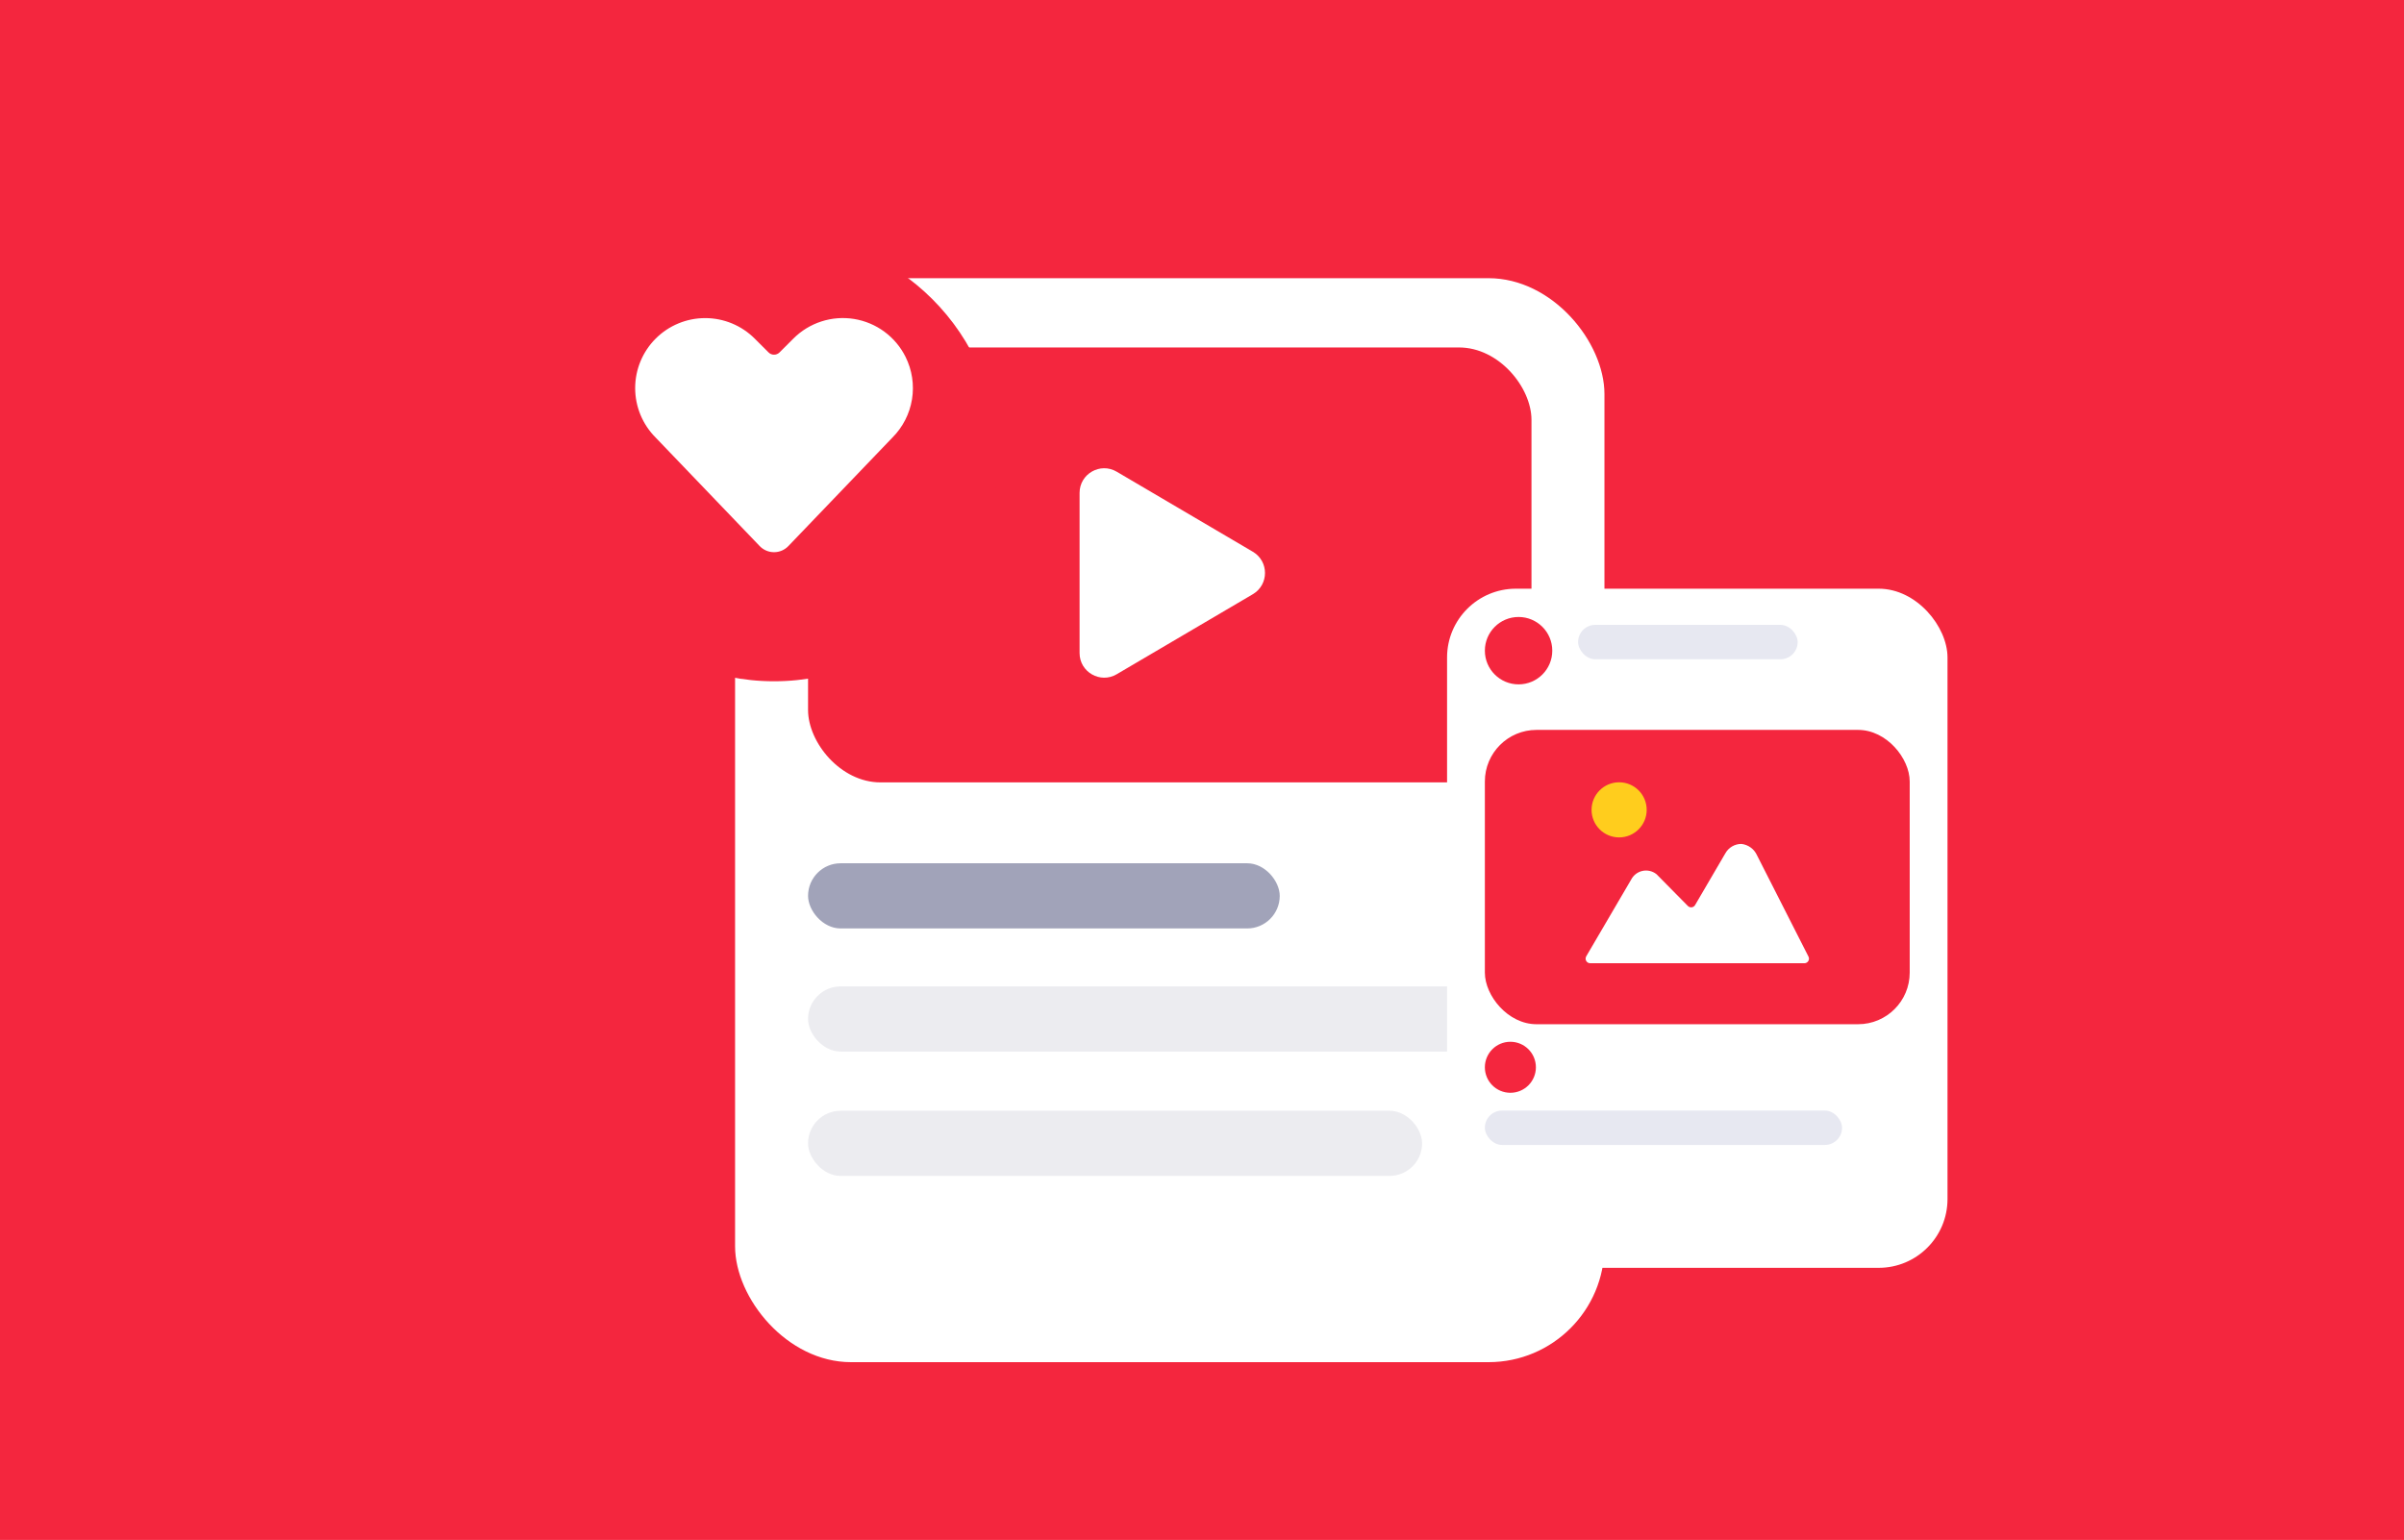 <svg width="309" height="198" viewBox="0 0 309 198" fill="none" xmlns="http://www.w3.org/2000/svg">
<rect width="309" height="198" fill="#F4263E"/>
<g filter="url(#filter0_d)">
<rect x="94.484" y="31.373" width="111.745" height="139.373" rx="14.899" fill="white"/>
</g>
<rect opacity="0.6" x="103.864" y="110.996" width="60.628" height="8.381" rx="4.19" fill="#62668A"/>
<rect opacity="0.3" x="103.864" y="126.826" width="92.986" height="8.381" rx="4.19" fill="#BEBFCC"/>
<rect opacity="0.3" x="103.864" y="142.815" width="78.926" height="8.381" rx="4.19" fill="#BEBFCC"/>
<g filter="url(#filter1_d)">
<rect x="103.864" y="42.814" width="92.986" height="55.921" rx="9.312" fill="#F4263E"/>
</g>
<g filter="url(#filter2_d)">
<circle cx="99.491" cy="54.036" r="28.781" fill="#F4263E"/>
</g>
<g filter="url(#filter3_d)">
<path d="M116.39 43.963C115.753 42.687 114.821 41.58 113.672 40.734C112.523 39.889 111.19 39.328 109.781 39.1C108.373 38.871 106.931 38.981 105.573 39.42C104.216 39.859 102.982 40.615 101.975 41.625L100.198 43.401C100.01 43.589 99.756 43.694 99.491 43.694C99.226 43.694 98.972 43.589 98.785 43.401L97.006 41.625C95.318 39.937 93.029 38.989 90.642 38.989C88.255 38.989 85.966 39.937 84.278 41.625C82.59 43.312 81.642 45.602 81.642 47.989C81.642 50.376 82.59 52.665 84.278 54.353L97.649 68.302C97.887 68.55 98.173 68.748 98.49 68.883C98.806 69.018 99.146 69.087 99.49 69.087C99.834 69.087 100.175 69.018 100.491 68.883C100.807 68.748 101.093 68.55 101.331 68.302L114.703 54.353C116.04 53.018 116.922 51.295 117.225 49.431C117.527 47.566 117.235 45.653 116.39 43.963V43.963Z" fill="white"/>
</g>
<g filter="url(#filter4_d)">
<path d="M143.535 57.751C141.424 56.509 138.764 58.031 138.764 60.48V81.069C138.764 83.518 141.424 85.04 143.535 83.798L161.036 73.504C163.117 72.279 163.117 69.27 161.036 68.046L143.535 57.751Z" fill="white"/>
</g>
<g filter="url(#filter5_d)">
<rect x="186" y="69.058" width="64.324" height="87.32" rx="8.846" fill="white"/>
</g>
<g filter="url(#filter6_d)">
<path d="M194.138 139.401C195.949 139.401 197.418 137.932 197.418 136.121C197.418 134.31 195.949 132.841 194.138 132.841C192.327 132.841 190.858 134.31 190.858 136.121C190.858 137.932 192.327 139.401 194.138 139.401Z" fill="#F4263E"/>
</g>
<rect x="202.84" y="80.343" width="28.224" height="4.423" rx="2.211" fill="#E7E8F1"/>
<rect x="190.858" y="142.791" width="45.912" height="4.423" rx="2.211" fill="#E7E8F1"/>
<g filter="url(#filter7_d)">
<rect x="190.858" y="91.637" width="54.608" height="37.842" rx="6.634" fill="#F4263E"/>
</g>
<g filter="url(#filter8_d)">
<path d="M225.832 107.747C225.654 107.353 225.377 107.013 225.027 106.759C224.678 106.505 224.268 106.346 223.839 106.299C223.416 106.295 223 106.406 222.635 106.62C222.27 106.833 221.969 107.142 221.765 107.513L221.754 107.532L217.88 114.159C217.835 114.237 217.771 114.304 217.696 114.354C217.62 114.404 217.533 114.436 217.443 114.447C217.353 114.457 217.262 114.447 217.177 114.417C217.091 114.387 217.014 114.338 216.95 114.274L212.954 110.224C212.935 110.204 212.914 110.186 212.892 110.17C212.643 109.976 212.355 109.84 212.048 109.771C211.74 109.701 211.421 109.7 211.113 109.768C210.805 109.836 210.516 109.97 210.266 110.162C210.016 110.354 209.811 110.598 209.666 110.878L209.652 110.902L203.887 120.75C203.835 120.84 203.807 120.942 203.807 121.046C203.806 121.15 203.833 121.252 203.885 121.342C203.937 121.432 204.011 121.507 204.101 121.559C204.191 121.611 204.293 121.638 204.397 121.638H231.928C232.029 121.638 232.128 121.613 232.216 121.563C232.304 121.514 232.378 121.443 232.431 121.357C232.484 121.271 232.513 121.173 232.517 121.072C232.521 120.971 232.498 120.871 232.452 120.781L225.832 107.747Z" fill="white"/>
</g>
<g filter="url(#filter9_d)">
<path d="M208.116 106.564C210.072 106.564 211.658 104.977 211.658 103.021C211.658 101.064 210.072 99.478 208.116 99.478C206.159 99.478 204.573 101.064 204.573 103.021C204.573 104.977 206.159 106.564 208.116 106.564Z" fill="#FFCD1D"/>
</g>
<g filter="url(#filter10_d)">
<circle cx="195.191" cy="82.555" r="4.332" fill="#F4263E"/>
</g>
<defs>
<filter id="filter0_d" x="74.774" y="16.058" width="151.165" height="178.793" filterUnits="userSpaceOnUse" color-interpolation-filters="sRGB">
<feFlood flood-opacity="0" result="BackgroundImageFix"/>
<feColorMatrix in="SourceAlpha" type="matrix" values="0 0 0 0 0 0 0 0 0 0 0 0 0 0 0 0 0 0 127 0"/>
<feOffset dy="4.395"/>
<feGaussianBlur stdDeviation="9.855"/>
<feColorMatrix type="matrix" values="0 0 0 0 0.016 0 0 0 0 0.04 0 0 0 0 0.1 0 0 0 0.22 0"/>
<feBlend mode="normal" in2="BackgroundImageFix" result="effect1_dropShadow"/>
<feBlend mode="normal" in="SourceGraphic" in2="effect1_dropShadow" result="shape"/>
</filter>
<filter id="filter1_d" x="90.827" y="31.64" width="119.06" height="81.995" filterUnits="userSpaceOnUse" color-interpolation-filters="sRGB">
<feFlood flood-opacity="0" result="BackgroundImageFix"/>
<feColorMatrix in="SourceAlpha" type="matrix" values="0 0 0 0 0 0 0 0 0 0 0 0 0 0 0 0 0 0 127 0"/>
<feOffset dy="1.862"/>
<feGaussianBlur stdDeviation="6.518"/>
<feColorMatrix type="matrix" values="0 0 0 0 0.471 0 0 0 0 0.173 0 0 0 0 0.894 0 0 0 0.23 0"/>
<feBlend mode="normal" in2="BackgroundImageFix" result="effect1_dropShadow"/>
<feBlend mode="normal" in="SourceGraphic" in2="effect1_dropShadow" result="shape"/>
</filter>
<filter id="filter2_d" x="60.98" y="20.302" width="77.022" height="77.022" filterUnits="userSpaceOnUse" color-interpolation-filters="sRGB">
<feFlood flood-opacity="0" result="BackgroundImageFix"/>
<feColorMatrix in="SourceAlpha" type="matrix" values="0 0 0 0 0 0 0 0 0 0 0 0 0 0 0 0 0 0 127 0"/>
<feOffset dy="4.778"/>
<feGaussianBlur stdDeviation="4.865"/>
<feColorMatrix type="matrix" values="0 0 0 0 0.006 0 0 0 0 0.03 0 0 0 0 0.067 0 0 0 0.15 0"/>
<feBlend mode="normal" in2="BackgroundImageFix" result="effect1_dropShadow"/>
<feBlend mode="normal" in="SourceGraphic" in2="effect1_dropShadow" result="shape"/>
</filter>
<filter id="filter3_d" x="73.168" y="32.421" width="52.647" height="47.051" filterUnits="userSpaceOnUse" color-interpolation-filters="sRGB">
<feFlood flood-opacity="0" result="BackgroundImageFix"/>
<feColorMatrix in="SourceAlpha" type="matrix" values="0 0 0 0 0 0 0 0 0 0 0 0 0 0 0 0 0 0 127 0"/>
<feOffset dy="1.911"/>
<feGaussianBlur stdDeviation="4.237"/>
<feColorMatrix type="matrix" values="0 0 0 0 0.121 0 0 0 0 0.144 0 0 0 0 0.35 0 0 0 0.13 0"/>
<feBlend mode="normal" in2="BackgroundImageFix" result="effect1_dropShadow"/>
<feBlend mode="normal" in="SourceGraphic" in2="effect1_dropShadow" result="shape"/>
</filter>
<filter id="filter4_d" x="125.103" y="46.544" width="51.155" height="54.253" filterUnits="userSpaceOnUse" color-interpolation-filters="sRGB">
<feFlood flood-opacity="0" result="BackgroundImageFix"/>
<feColorMatrix in="SourceAlpha" type="matrix" values="0 0 0 0 0 0 0 0 0 0 0 0 0 0 0 0 0 0 127 0"/>
<feOffset dy="2.896"/>
<feGaussianBlur stdDeviation="6.83"/>
<feColorMatrix type="matrix" values="0 0 0 0 0.038 0 0 0 0 0.214 0 0 0 0 0.479 0 0 0 0.19 0"/>
<feBlend mode="normal" in2="BackgroundImageFix" result="effect1_dropShadow"/>
<feBlend mode="normal" in="SourceGraphic" in2="effect1_dropShadow" result="shape"/>
</filter>
<filter id="filter5_d" x="159.374" y="49.066" width="117.576" height="140.571" filterUnits="userSpaceOnUse" color-interpolation-filters="sRGB">
<feFlood flood-opacity="0" result="BackgroundImageFix"/>
<feColorMatrix in="SourceAlpha" type="matrix" values="0 0 0 0 0 0 0 0 0 0 0 0 0 0 0 0 0 0 127 0"/>
<feOffset dy="6.634"/>
<feGaussianBlur stdDeviation="13.313"/>
<feColorMatrix type="matrix" values="0 0 0 0 0.06 0 0 0 0 0.206 0 0 0 0 0.425 0 0 0 0.25 0"/>
<feBlend mode="normal" in2="BackgroundImageFix" result="effect1_dropShadow"/>
<feBlend mode="normal" in="SourceGraphic" in2="effect1_dropShadow" result="shape"/>
</filter>
<filter id="filter6_d" x="187.541" y="130.63" width="13.194" height="13.194" filterUnits="userSpaceOnUse" color-interpolation-filters="sRGB">
<feFlood flood-opacity="0" result="BackgroundImageFix"/>
<feColorMatrix in="SourceAlpha" type="matrix" values="0 0 0 0 0 0 0 0 0 0 0 0 0 0 0 0 0 0 127 0"/>
<feOffset dy="1.106"/>
<feGaussianBlur stdDeviation="1.659"/>
<feColorMatrix type="matrix" values="0 0 0 0 0.957 0 0 0 0 0.149 0 0 0 0 0.243 0 0 0 0.19 0"/>
<feBlend mode="normal" in2="BackgroundImageFix" result="effect1_dropShadow"/>
<feBlend mode="normal" in="SourceGraphic" in2="effect1_dropShadow" result="shape"/>
</filter>
<filter id="filter7_d" x="186.435" y="89.426" width="63.454" height="46.688" filterUnits="userSpaceOnUse" color-interpolation-filters="sRGB">
<feFlood flood-opacity="0" result="BackgroundImageFix"/>
<feColorMatrix in="SourceAlpha" type="matrix" values="0 0 0 0 0 0 0 0 0 0 0 0 0 0 0 0 0 0 127 0"/>
<feOffset dy="2.211"/>
<feGaussianBlur stdDeviation="2.211"/>
<feColorMatrix type="matrix" values="0 0 0 0 0.957 0 0 0 0 0.149 0 0 0 0 0.243 0 0 0 0.22 0"/>
<feBlend mode="normal" in2="BackgroundImageFix" result="effect1_dropShadow"/>
<feBlend mode="normal" in="SourceGraphic" in2="effect1_dropShadow" result="shape"/>
</filter>
<filter id="filter8_d" x="199.384" y="104.087" width="37.557" height="24.185" filterUnits="userSpaceOnUse" color-interpolation-filters="sRGB">
<feFlood flood-opacity="0" result="BackgroundImageFix"/>
<feColorMatrix in="SourceAlpha" type="matrix" values="0 0 0 0 0 0 0 0 0 0 0 0 0 0 0 0 0 0 127 0"/>
<feOffset dy="2.211"/>
<feGaussianBlur stdDeviation="2.211"/>
<feColorMatrix type="matrix" values="0 0 0 0 0.024 0 0 0 0 0.035 0 0 0 0 0.133 0 0 0 0.08 0"/>
<feBlend mode="normal" in2="BackgroundImageFix" result="effect1_dropShadow"/>
<feBlend mode="normal" in="SourceGraphic" in2="effect1_dropShadow" result="shape"/>
</filter>
<filter id="filter9_d" x="201.256" y="97.267" width="13.72" height="13.72" filterUnits="userSpaceOnUse" color-interpolation-filters="sRGB">
<feFlood flood-opacity="0" result="BackgroundImageFix"/>
<feColorMatrix in="SourceAlpha" type="matrix" values="0 0 0 0 0 0 0 0 0 0 0 0 0 0 0 0 0 0 127 0"/>
<feOffset dy="1.106"/>
<feGaussianBlur stdDeviation="1.659"/>
<feColorMatrix type="matrix" values="0 0 0 0 0.032 0 0 0 0 0.043 0 0 0 0 0.142 0 0 0 0.32 0"/>
<feBlend mode="normal" in2="BackgroundImageFix" result="effect1_dropShadow"/>
<feBlend mode="normal" in="SourceGraphic" in2="effect1_dropShadow" result="shape"/>
</filter>
<filter id="filter10_d" x="187.541" y="76.011" width="15.299" height="15.299" filterUnits="userSpaceOnUse" color-interpolation-filters="sRGB">
<feFlood flood-opacity="0" result="BackgroundImageFix"/>
<feColorMatrix in="SourceAlpha" type="matrix" values="0 0 0 0 0 0 0 0 0 0 0 0 0 0 0 0 0 0 127 0"/>
<feOffset dy="1.106"/>
<feGaussianBlur stdDeviation="1.659"/>
<feColorMatrix type="matrix" values="0 0 0 0 0.957 0 0 0 0 0.149 0 0 0 0 0.243 0 0 0 0.17 0"/>
<feBlend mode="normal" in2="BackgroundImageFix" result="effect1_dropShadow"/>
<feBlend mode="normal" in="SourceGraphic" in2="effect1_dropShadow" result="shape"/>
</filter>
</defs>
</svg>
